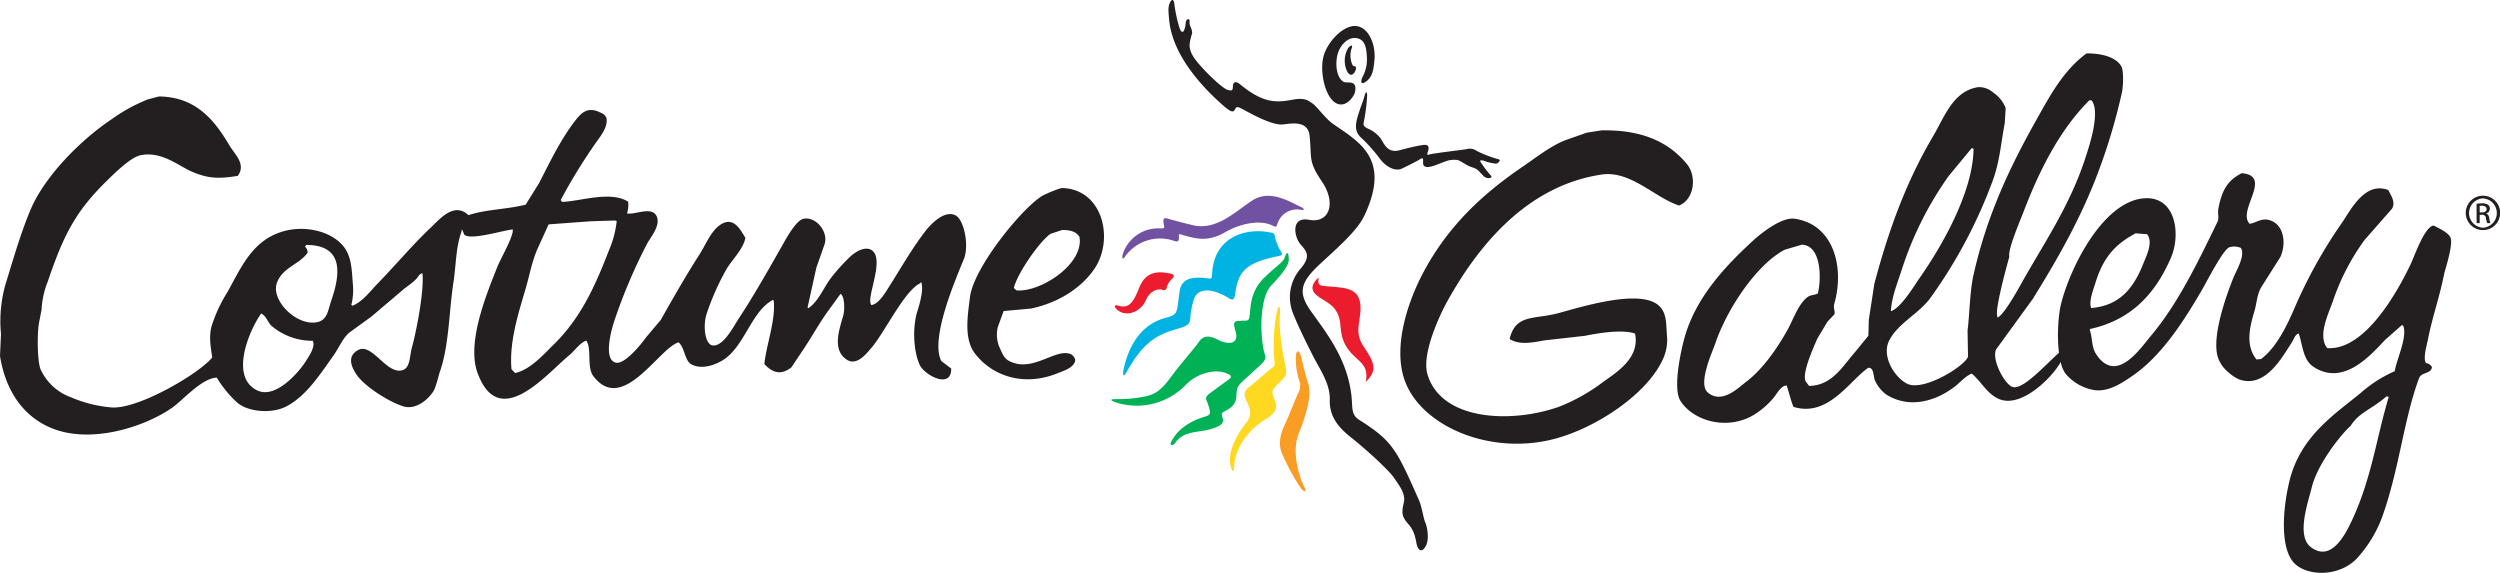 <svg id="Layer_1" data-name="Layer 1" xmlns="http://www.w3.org/2000/svg" viewBox="0 0 536.736 122.981"><defs><style>.cls-1,.cls-2{fill:#231f20}.cls-1{fill-rule:evenodd}.cls-7{fill:#ea1c2d}</style></defs><path class="cls-1" d="M355.097 52.321c8.787-.17 14.479 2.552 18.34 7.237 2.134 2.593 1.65 7.538-1.677 8.898-5.213-1.662-10.41-7.59-16.663-6.647-15.974 2.399-26.39 15.171-33.038 27.086-1.724 3.096-5.596 11.414-4.338 15.744 2.913 10.031 17.95 10.645 28.203 7.041a39.635 39.635 0 009.566-5.379c3.031-2.151 7.892-5.204 6.804-10.366-2.92-.968-8.177-.021-10.752.49l-8.675.98c-2.85.526-5.499 1.003-7.492-.296 1.306-5.44 5.219-4.123 10.55-5.573 5.015-1.366 17.328-5.19 21.398-1.666 1.952 1.695 1.597 4.261 1.874 7.141a9.942 9.942 0 01-.688 3.913c-3.19 7.844-14.653 15.39-23.77 17.7-13.723 3.478-28.284-2.816-31.852-12.517-2.746-7.482.867-17.371 3.749-22.885 5.2-9.942 12.483-16.95 21.499-23.077 2.783-1.893 5.834-4.34 9.07-5.671l4.735-1.663q1.578-.246 3.157-.49zM459.231 35.794c2.74-.033 6.27.592 7.497 2.836.473.874.424 4.07.097 5.574a125.493 125.493 0 01-4.14 14.472c-3.924 11.261-9.228 20.526-14.99 29.826l-7.89 10.858c-.97 2.26 1.825 7.376 3.451 8.017 2.788 1.102 9.69-7.937 12.026-8.655 0 .13-1.1 2.17-1.1 2.3-1.202 3.331-8.624 11.117-13.687 8.996-2.683-1.127-3.834-3.784-5.917-5.48-1.374.564-2.359 1.782-3.45 2.645-3.868 3.052-9.634 5.117-14.893 1.859a7.728 7.728 0 01-2.467-3.131c-.308-.867-.203-2.058-.887-2.542l-.491-.1c-4.158 2.91-8.666 10.704-16.072 8.41-.581-1.333-.948-3.128-1.482-4.597a49.61 49.61 0 00-.493.1c-1.076.517-1.635 1.765-2.367 2.64a17.69 17.69 0 01-4.24 3.62c-5.67 3.334-12.882 1.317-15.679-3.032-1.672-2.603.011-10.405.788-13.301 2.383-8.858 8.834-15.64 14.794-21.123 1.485-1.363 6.057-5.132 8.972-4.693 8.399 1.264 10.67 10.51 8.484 18.188-.319 1.107.247 1.616 0 2.349-.497.52-.988 1.043-1.484 1.562q-1.083 1.811-2.168 3.62c-.634 1.485-3.67 8.014-2.366 9.389l.592.782c4.973-.083 7.219-4.276 9.762-7.14l2.959-3.617q.05-1.71.096-3.424l1.187-7.723c3.164-11.944 6.998-22.219 12.72-31.88 2.342-3.96 4.217-9.615 9.665-10.366a4.717 4.717 0 013.154 1.172 7.222 7.222 0 012.663 3.324c-.067 1.08-.13 2.154-.198 3.227-.85 4.524-1.077 8.072-2.465 12.03a105.423 105.423 0 01-13.51 25.524c-2.42 3.312-6.83 5.364-8.775 8.995-1.821 3.4 1.015 7.977 3.745 9.389 3.43 1.772 12.28-3.634 13.114-5.77l-.098-5.67c.44-3.3.452-8.237 1.284-11.933 2.84-12.653 7.696-22.888 13.217-32.76 3.132-5.601 6.017-11.077 11.042-14.767zm1.084 10.072c1.955 2.525-.478 9.795-1.477 12.81-3.154 9.505-8.267 17.175-12.822 25.136-.949 1.66-4.434 8.168-5.913 8.703v-.199c-.704-1.197 2.05-11.021 2.56-12.907-.41-1.392 2.383-7.867 2.96-9.386 3.486-9.173 7.85-17.795 14.203-24.156zm-25.343 10.367c-.069 9.56-7.234 21.565-11.439 27.578-1.31 1.876-4.151 6.662-6.31 7.335.169-3.088 1.482-6.25 2.363-8.999a73.529 73.529 0 0110.06-20.047q2.466-2.984 4.932-5.964c.13.03.263.064.394.097zM401.54 87.33c-.495.32-1.543.328-2.07.685-2.068 1.415-3.185 4.9-4.439 7.138-2.256 4.04-5.283 8.404-8.875 11.148-1.718 1.315-5.154 4.803-8.184 2.348-2.296-1.862.907-8.674 1.579-10.66 2.406-7.083 8.702-16.81 14.888-20.045q1.83-.538 3.651-1.076c4.254.102 4.242 7.415 3.45 10.462z" transform="translate(-11.264 -24.33)"/><path class="cls-1" d="M492.563 61.513c6.782.592-1.07 7.98 1.677 10.856 1.306-.122 2.45-1.286 4.24-.784 3.166.893 3.69 5.035 2.364 7.923q-2.071 3.272-4.14 6.55c-.886 1.5-.92 3.434-1.48 5.281-1.06 3.5-1.828 7.297.496 10.169.325-.03.657-.064.984-.096 3.346-2.486 5.676-7.386 7.396-11.442a103.432 103.432 0 019.96-17.797c1.879-2.72 4.912-8.967 9.958-7.042.523 1.089 1.65 2.572.79 4.012l-5.916 6.746a48.838 48.838 0 00-6.804 13.202c-1.072 2.956-3.222 7.405-1.182 9.975 8.131.557 15.161-12.226 17.944-18.09.846-1.782 2.987-8.094 4.935-8.218 1.027.566 3.31 1.547 3.645 2.74.422 1.489-.988 6.111-1.38 7.433-.919 4.856-2.662 9.713-3.58 14.57-.334 1.506-.976 3.827-.366 4.792a1.53 1.53 0 011.284.877l-.098.393c-.562 1.038-2.207.74-2.663 1.956-3.259 8.69-4.238 19.426-7.848 29.589a27.013 27.013 0 01-4.93 8.461c-3.556 4.498-10.555 4.667-13.7 1.969-3.573-3.061-2.765-12.193-1.332-18.011 2.373-9.63 9.8-14.311 15.286-18.843a28.296 28.296 0 017.298-4.663c.358-2.448 2.854-7.489 1.774-9.844h-.297q-1.77 1.562-3.55 3.128c-3.052 3.221-8.929 10.05-15.381 5.769-2.258-1.495-2.258-4.5-3.157-7.138h-.1c-.839.438-.966 1.283-1.477 2.054-1.958 2.957-5.55 9.73-11.143 7.825a7.842 7.842 0 01-2.27-1.47 7.148 7.148 0 01-2.268-3.03c-1.7-4.447 1.944-14.173 3.256-17.406.603-1.495 2.602-4.777 1.577-6.357a3.584 3.584 0 00-2.565-.098c-1.439.815-4.669 7.189-5.72 8.997-3.952 6.804-8.794 14.436-15.285 18.774-1.83 1.224-5.156 3.588-8.482 2.738a10.198 10.198 0 01-5.52-3.324c-2.184-2.684-1.96-11.49-.986-15.253 2.06-7.978 9.201-22.106 18.047-22.495 6.606-.29 7.625 7.837 5.52 12.714-3.281 7.615-8.37 13.37-17.355 15.354-.033.061-.063.132-.099.194.664 1.894.296 3.663 1.48 5.379 4.31 6.255 9.328-1.34 11.736-4.203 5.765-6.87 10.105-15.91 14.2-24.354.45-.927-.018-1.703.196-2.832.742-3.912 1.934-6.074 5.031-7.63zm-20.315 13.104c1.316 1.76-.113 4.526-.887 6.454-1.952 4.871-4.847 8.897-11.143 9.388-.527-1.527.476-3.93.886-5.28 1.642-5.382 4.073-8.314 8.678-10.757l2.466.195zm51.87 34.911c-2.626 8.708-3.701 17.57-7.903 26.518-1.463 3.112-4.449 8.995-8.78 5.785-3.245-2.402-.663-9.545.149-12.864 1.238-5.053 6.25-11.338 8.339-13.201 1.839-2.917 4.41-3.473 7.705-6.335l.49.097zM45.384 45.043c8.252.069 12.198 5.541 15.226 10.643 1.034 1.743 3.538 3.876 1.717 6.398-4.12.676-6.483.612-10.136-1.028-2.772-1.247-6.326-4.317-10.768-3.391-2.174.455-5.72 4.014-7.236 5.498-6.688 6.543-9.246 11.552-12.664 21.606a18.73 18.73 0 00-1.333 6.03l-.565 2.923c-.43 2.622-.31 8.305.346 9.89a11.419 11.419 0 006.562 6.024 27.736 27.736 0 008.725 2.17c5.695.4 18.778-7.256 21.571-10.73-.305-2.198-.772-4.353-.13-6.75a31.68 31.68 0 013.436-7.352c2.97-5.374 5.278-10.806 11.464-12.831 5.39-1.762 11.803.077 14.008 3.96 1.143 2.017 1.196 4.374 1.403 7.076a13.312 13.312 0 01-.31 4.589c.064.067.13.134.193.202 2.112-.733 3.965-3.244 5.444-4.76 3.856-3.953 7.428-8.254 11.441-12.046 1.917-1.812 4.982-5.553 8.057-2.642 3.905-1.28 8.143-1.215 12.286-2.248.96-1.54 1.918-3.085 2.876-4.623 2.478-4.816 4.691-9.47 7.829-13.506 1.338-1.721 2.7-2.894 5.172-1.734.694.324 1.156.524 1.45 1.21.46 1.934-1.388 4.126-2.303 5.42a119.193 119.193 0 00-7.502 12.243c.095.132.19.266.286.396 4.013-.134 10.36-2.443 14.205-.045a6.249 6.249 0 01-.259 2.535l.295.007c1.67.182 5.131-1.593 6.102.64.859 2.03-1.452 4.579-2.12 5.913a115.941 115.941 0 00-7.017 16.558c-.69 2.133-2.367 8.306.374 8.911 1.922.422 5.603-4.21 6.444-5.422q1.579-1.868 3.153-3.736c2.68-4.709 5.408-9.543 8.335-14.082 1.421-2.2 2.67-5.623 5.099-6.723 2.554-1.158 3.85 1.775 4.755 3.15-.446 2.437-2.837 4.675-4.012 6.653a54.569 54.569 0 00-4.28 9.579c-.725 2.048-.617 5.915.918 6.773 2.38.917 4.94-4.142 5.86-5.536 3.228-4.888 6.373-10.46 9.258-15.522.87-1.523 3.08-5.74 4.786-6.046 2.554-.462 5.27 2.634 4.503 5.39q-.902 2.566-1.802 5.144-.946 4.278-1.89 8.557c.065.039.13.07.196.106 2.05-1.366 3.155-4.121 4.589-6.15a40.44 40.44 0 013.96-4.503c.787-.825 2.991-2.68 4.78-1.94 3.443 1.692-1.158 10.529.2 11.939 1.56-.256 2.884-2.535 3.644-3.724 2.568-4.026 5.096-8.513 7.996-12.23.887-1.142 3.832-4.464 6.297-3.37 2.008.894 3.036 6.623 1.94 9.34-1.671 4.15-7.38 17.189-4.882 21.991q1.066.804 2.13 1.614c.054 4.527-5.647 1.437-6.69-.65-1.377-2.748-1.694-8.05-.605-11.556.465-1.496 1.468-4.763.847-6.34l-.303.288c-3.406 1.724-7.565 10.57-10.4 13.834-1.009 1.16-3.109 3.963-5.29 2.51-3.118-2.071-1.658-6.262-.756-9.41.391-1.362.303-4.271-.575-4.704l-3.064 4.227c-1.69 2.426-3.14 5.043-4.719 7.417q-1.382 2.07-2.767 4.137c-2.338 1.845-4.188 1.03-5.8-.725.481-4.363 2.465-9.45 2.012-13.644-.065-.035-.13-.067-.194-.103-4.56 2.418-6.012 9.76-10.475 12.756-1.374.923-4.448 2.353-6.931 1.103-1.574-.794-1.458-3.663-2.843-4.763-4.285 1.312-12.06 15.58-18.327 7.186-1.395-1.869-.245-5.914-1.49-7.569-1.517.633-2.432 2.16-3.629 3.142-4.824 3.949-15.095 16.55-19.722 3.728-2.392-6.63 2.18-17.359 4.308-22.784.588-1.496 3.613-6.77 3.255-7.944-2.224.234-9.11 2.391-10.385 1.12q-.234-.549-.467-1.089c-.155.218-.182.113-.108.39-1.242 3.281-1.186 7.255-1.748 10.912-1.019 6.634-.904 13.71-3.047 19.589A27.929 27.929 0 01104.5 108c-.81 1.558-3.67 4.522-6.697 3.556-3.187-1.014-8.328-4.335-9.994-6.796-1.198-1.771-2.024-3.974.329-5.272 2.995-1.655 6.076 5.245 9.46 4.336 1.782-.478 1.576-2.964 2.093-4.843.99-3.607 2.67-12.252 2.268-15.983-.287.04-.374.146-.699.371-.7 1.264-2.243 2.157-3.33 3.052q-3.476 2.95-6.953 5.895l-4.82 3.501c-1.37 1.243-2.188 3.29-3.277 4.813-2.788 3.91-5.86 8.777-10.232 11.001-3.059 1.555-8.202 1.174-10.533-.937a24.054 24.054 0 01-4.309-5.29c-3.178.083-7.263 4.821-9.529 6.422-5.784 4.085-17.676 8.074-26.344 4.251-5.945-2.619-9.53-8.159-10.67-15.321.07-1.565.143-3.125.215-4.69a28.783 28.783 0 01.952-10.64c1.588-5.147 3.228-10.898 5.324-15.916 3.149-7.536 11.111-15.351 17.548-19.625a35.907 35.907 0 017.699-4.216q1.193-.31 2.382-.627zM239.13 64.7c8.892.073 11.442 11.023 7.068 17.391-2.884 4.196-7.816 7.245-13.526 8.477l-5.93.54q-.636 1.742-1.271 3.491a7.11 7.11 0 00.292 4.112c.575 1.187.947 2.475 2.095 3.085 4.933 2.623 9.678-2.467 12.96-1.544.702.121 1.472 1.038 1.24 1.692-.432 1.4-2.495 2.024-3.81 2.55-7.191 2.867-13.888.61-17.652-4.244-2.474-3.193-1.546-8.376-1.081-12.153.77-6.233 10.982-18.926 15.528-21.732a27.58 27.58 0 014.087-1.665zm3.886 10.466c1.04 5.804-8.278 11.942-13.503 11.507a58.041 58.041 0 01-.58-.504c.739-3.192 5.595-10.095 7.883-11.643q1.24-.41 2.486-.818c1.864.006 2.996.364 3.714 1.459zm-99.35-3.384a21.222 21.222 0 01-1.634 6.22c-3.194 8.292-6.278 14.81-11.943 20.349-2.103 2.059-5.001 5.389-8.239 6.061l-.768-.8c-.527-5.732 1.435-11.913 2.987-17.143.912-3.082 1.246-5.447 2.476-8.45l2.503-5.516q4.497-.335 8.993-.663 2.617-.085 5.233-.165l.392.107zm-61.284 17.1c-.701 2.048-.801 4.18-3.074 4.623-4.445.86-10.003-4.788-8.567-8.523 1.258-3.278 4.748-3.838 6.569-6.395-.038-.791-.275-.88-.559-1.383.101-.093.202-.19.303-.288 8.325.032 7.14 6.67 5.328 11.966zm-12.76 5.464a13.496 13.496 0 008.8 3.147c.617 1.35-.916 3.44-1.488 4.365-1.4 2.262-6.445 8.187-10.415 6.304-5.974-2.838-1.856-12.719.801-16.513 1.138.467 1.432 1.96 2.301 2.697z" transform="translate(-11.264 -24.33)"/><path class="cls-2" d="M302.15 44.231c-.468 1.278-2.342 3.6-4.449 1.974s-3.16-6.85-2.224-9.986 4.447-6.735 7.142-6.271 3.98 4.182 3.745 7.083c-.216 2.711-.584 3.833-1.753 4.76-1.172.932-1.306.031-.821-.927a7.962 7.962 0 00.937-4.298c-.116-2.205-.47-3.831-2.342-4.063-1.876-.232-3.738 1.769-4.098 4.182-.47 3.134.719 5.34 1.987 5.34 1.292 0 2.345 0 1.876 2.206z" transform="translate(-11.264 -24.33)"/><path class="cls-2" d="M302.386 39.005c0 .593-.938 2.323-1.876.696a5.331 5.331 0 01.235-5.107c.755-.812 1.011-.51.648.27a5.094 5.094 0 00.237 3.412c.352.582.756-.083.756.73zM304.2 44.987c.21-.796.528-1.336.585-.176a38.803 38.803 0 01-.703 5.634c-.177.812-.06.986.763 1.451a6.906 6.906 0 012.925 2.265c.704 1.217 1.523 3.078 3.923 2.437 2.402-.639 3.749-.93 4.804-1.1 1.054-.176 1.713-.043 1.405 1.1-.236.872-.468 1.105.35.872.82-.231 6.678-.929 7.787-1.103a2.62 2.62 0 012.344.406 26.36 26.36 0 004.157 1.625c.643.176.994.233.467.757-.527.521-.819.231-1.522.173a12.54 12.54 0 01-1.757-.522c-.585-.117-.88-.058-.526.405a26.805 26.805 0 001.813 2.44c.315.35.874.813-.056.93a1.643 1.643 0 01-1.347-.64c-1.3-1.288-.88-1.22-2.75-1.858-.597-.204-2.05-1.22-2.637-1.394a5.415 5.415 0 00-2.93.407c-1.404.465-4.652 2.202-4.507 0 .059-.872-.116-.928-.642-.582-.529.35-3.282 1.744-4.1 2.091s-2.694.117-4.451-2.09a34.551 34.551 0 00-3.69-4.239c-1.334-1.135-1.965-2.178-1.167-4.876.701-2.381 1.111-3.077 1.461-4.413z" transform="translate(-11.264 -24.33)"/><path d="M290.555 100.735c-.283-1.066-1.009-1.61-1.089.306a15.462 15.462 0 00.654 4.74 3.196 3.196 0 01-.144 2.935c-.617 1.32-1.896 4.625-2.606 6.193s-1.972 3.978-.893 6.708a46.575 46.575 0 004.096 7.556c.622.82 1.409.967.738-.265-.668-1.228-2.979-7.03-1.231-11.457 1.741-4.43 2.851-8.19 2.018-10.89-.836-2.695-1.028-3.862-1.543-5.826z" transform="translate(-11.264 -24.33)" fill="#f99d25"/><path d="M276.226 124.616c.168-4.262 3.227-8.168 6.806-10.314 1.602-.96 2.72-2.038 1.977-3.92-.744-1.876-.84-2.062.388-3.374 1.686-1.804 2.397-1.768 1.82-4.263-.573-2.488-1.41-7.807-1.178-10.449.236-2.645-.258-2.622-.68-.812a38.124 38.124 0 00-.513 10.112c.074 1.182.3 1.095-.677 1.865-.976.769-3.716 3.17-4.854 4.077-1.135.903-.971 1.836-.357 3.077.61 1.234 1.196 2.775.008 4.281-1.185 1.51-4.815 6.404-3.282 10.143.322.792.512.355.542-.423z" transform="translate(-11.264 -24.33)" fill="#ffd921"/><path d="M252.7 79.57a9.192 9.192 0 0110.732-3.488c.763.237.997-.057.937-.884-.057-.829.11-.619.822-.416 3.11.887 5.454 1.478 9.09-.591 3.637-2.069 7.719-2.671 10.206-1.418.823.412.796.21 1.056-.471a4.402 4.402 0 014.864-2.958c.824.18 1.192-.074.117-.592-2.697-1.3-6.742-3.783-10.435-1.358-3.698 2.425-7.712 6.527-12.843 5.26-2.642-.649-4.165-1.063-5.162-1.358-.998-.297-1.116-.061-.998.946.117 1.003.47 1.145-.82 1.121a7.98 7.98 0 00-7.977 5.618c-.175.65.01 1.176.412.59z" transform="translate(-11.264 -24.33)" fill="#7151a1"/><path d="M285.076 75.52c-.234-.852-.087-1.06-.794-1.218-5.432-1.22-12.464.802-12.798 8.965-.036.888-.204.903-.683.843-2.768-.342-5.799-.46-6.27 2.706-.701 4.749-.201 5.004-3.022 5.755-5.651 1.506-8.02 6.536-8.994 10.935-.263 1.189-.15 2.084.662.635 3.088-5.52 5.79-7.722 10.215-9.017 2.5-.735 3.238-.945 3.403-2.276a18.43 18.43 0 01.773-4.22c.489-1.663 2.55-3.14 7.207-.48.593.338 1.439 1.205 1.68-.754.647-5.169 2.723-6.713 9.36-8.107.641-.136.93-.262.383-1.074a9.99 9.99 0 01-1.122-2.692z" transform="translate(-11.264 -24.33)" fill="#00b3e2"/><path class="cls-7" d="M250.706 90.39c1.8 2.264 5.397 1.206 6.628-1.716.82-1.95 2.665-2.447 3.46-2.127.587.236.88 0 .997-.652a4.182 4.182 0 011.232-1.832c.351-.295.355-.793-.295-.945-3.225-.77-5.614-.274-6.92 3.074-1.29 3.31-2.33 4.474-4.574 3.724-.528-.177-.763.175-.528.474z" transform="translate(-11.264 -24.33)"/><path d="M287.074 79.636c.444-1.327.868-1.372.885.384.014 1.502-1.88 3.613-3.868 5.723-1.986 2.11-2.523 8.681-1.508 13.815.282 1.423.908 1.657-.836 3.252-1.745 1.597-3.003 2.713-3.925 3.61s-1.05 1.335-1.114 2.918c-.063 1.586-.847 2.417-2.288 3.178-.739.387-.975.416-.76 1.24.21.822.789 1.667-2.172 2.616-2.959.953-6.055.283-7.95 3.11-.311.46-1.356.752-.765-.399 1.824-3.545 5.645-4.843 7.277-5.333.988-.296 1.125-.678.919-1.439a12.392 12.392 0 00-.638-1.925c-.237-.522-.286-.94.826-1.735 1.116-.798 2.667-1.947 3.671-2.672 1.002-.722 1.006-.961-.229-1.488-2.338-1.001-6.333-.173-8.96 2.681a14.643 14.643 0 01-14.82 3.545c-.877-.323-1.703-.71.285-.7a27.37 27.37 0 006.596-.706c1.39-.466 2.583-.824 4.853-3.9 2.346-3.186 5.131-6.238 6.11-7.685.979-1.45 2.375-1.34 3.846-.57 2.938 1.535 4.776.777 4.02-1.684-.759-2.453-.006-2.178 1.366-2.281 1.372-.1 1.539.307 1.725-1.772.186-2.084.408-4.9 3.122-7.519 2.71-2.62 3.971-3.194 4.332-4.264z" transform="translate(-11.264 -24.33)" fill="#00b156"/><path class="cls-2" d="M273.808 46.92c-4.404-3.857-10.85-10.736-11.54-18.367-.173-1.89-.24-2.645.118-3.532s.927-1.057 1.022.311a31.536 31.536 0 001.055 4.881c.255.856.75 1.48 1.114.36.367-1.121.138-1.361.39-1.826s.81-.404.695.254.378 1.283.498 1.944c.118.664.034.378-.239 1.552-.274 1.168-.764 2.494 1.307 5.046 2.072 2.554 5.605 5.798 6.535 6.057.93.262 1.164.267 1.196-.674.032-.943.506-1.343 1.562-.478 4.7 3.847 7.413 4.029 11.148 3.303 2.787-.537 3.464.188 4.427.827.805.533 2.82 3.266 4.252 4.273 5.624 3.948 12.698 7.46 6.796 19.857-1.993 4.18-8.903 9.406-11.243 12.077-2.344 2.67-2.785 4.731-.176 8.371 3.8 5.295 8.482 11.23 8.82 19.943.107 2.69.807 2.898 2.405 3.937 6.283 4.09 7.27 6.04 11.977 16.731.624 1.417.904 3.752 1.352 4.763.453 1.014.864 3.655.094 5.037-.932 1.678-1.765.801-2.021-.707-.549-3.225-1.574-3.666-2.33-4.762s-.842-1.93-.371-3.825-.943-3.642-2.08-5.334c-1.138-1.692-6.244-6.331-9.31-8.749-3.063-2.42-4.59-4.762-4.505-8.068s-1.938-6.207-3.302-8.817-3.553-7.08-4.562-9.662a9.306 9.306 0 011.432-9.438c2.577-2.904 1.405-3.947.117-5.459-1.288-1.508-2.158-5.962 1.872-5.226 4.45.815 5.822-3.651 2.812-8.128-3.045-4.529-2.187-4.824-2.692-9.878-.316-3.146-3.322-2.79-5.63-2.476s-6.867-2.258-8.431-3.1c-1.566-.843-1.619-.751-1.969-.099-.35.65-.82.64-2.595-.918z" transform="translate(-11.264 -24.33)"/><path class="cls-7" d="M299.008 93.827c.17 1.649.143 4.268 2.917 6.882 1.636 1.544 3.223 2.534 2.543 5.598 2.463-2.271 2.045-3.978-.384-7.485-2.428-3.51-.29-5.848-.804-9.437-.512-3.59-4.11-3.248-7.483-3.621-1.054-.116-1.763-.103-1.409-1.869-1.331 1.11-1.926 2.5-.583 3.71 1.743 1.573 4.77 2.016 5.203 6.222z" transform="translate(-11.264 -24.33)"/><path class="cls-2" d="M544.348 66.346a3.693 3.693 0 11-.017 0zm-.017.578a3.152 3.152 0 00.017 6.295 3.153 3.153 0 000-6.295zm-.694 5.305h-.661V68.08a7.67 7.67 0 011.174-.098 2.176 2.176 0 011.289.314.992.992 0 01.38.859 1.036 1.036 0 01-.81 1.008v.033c.364.067.611.397.694 1.009a3.394 3.394 0 00.265 1.024h-.695a3.088 3.088 0 01-.28-1.058.775.775 0 00-.892-.727h-.463zm0-2.297h.48c.546 0 1.008-.2 1.008-.711 0-.363-.265-.727-1.009-.727a3.343 3.343 0 00-.479.032z" transform="translate(-11.264 -24.33)"/></svg>